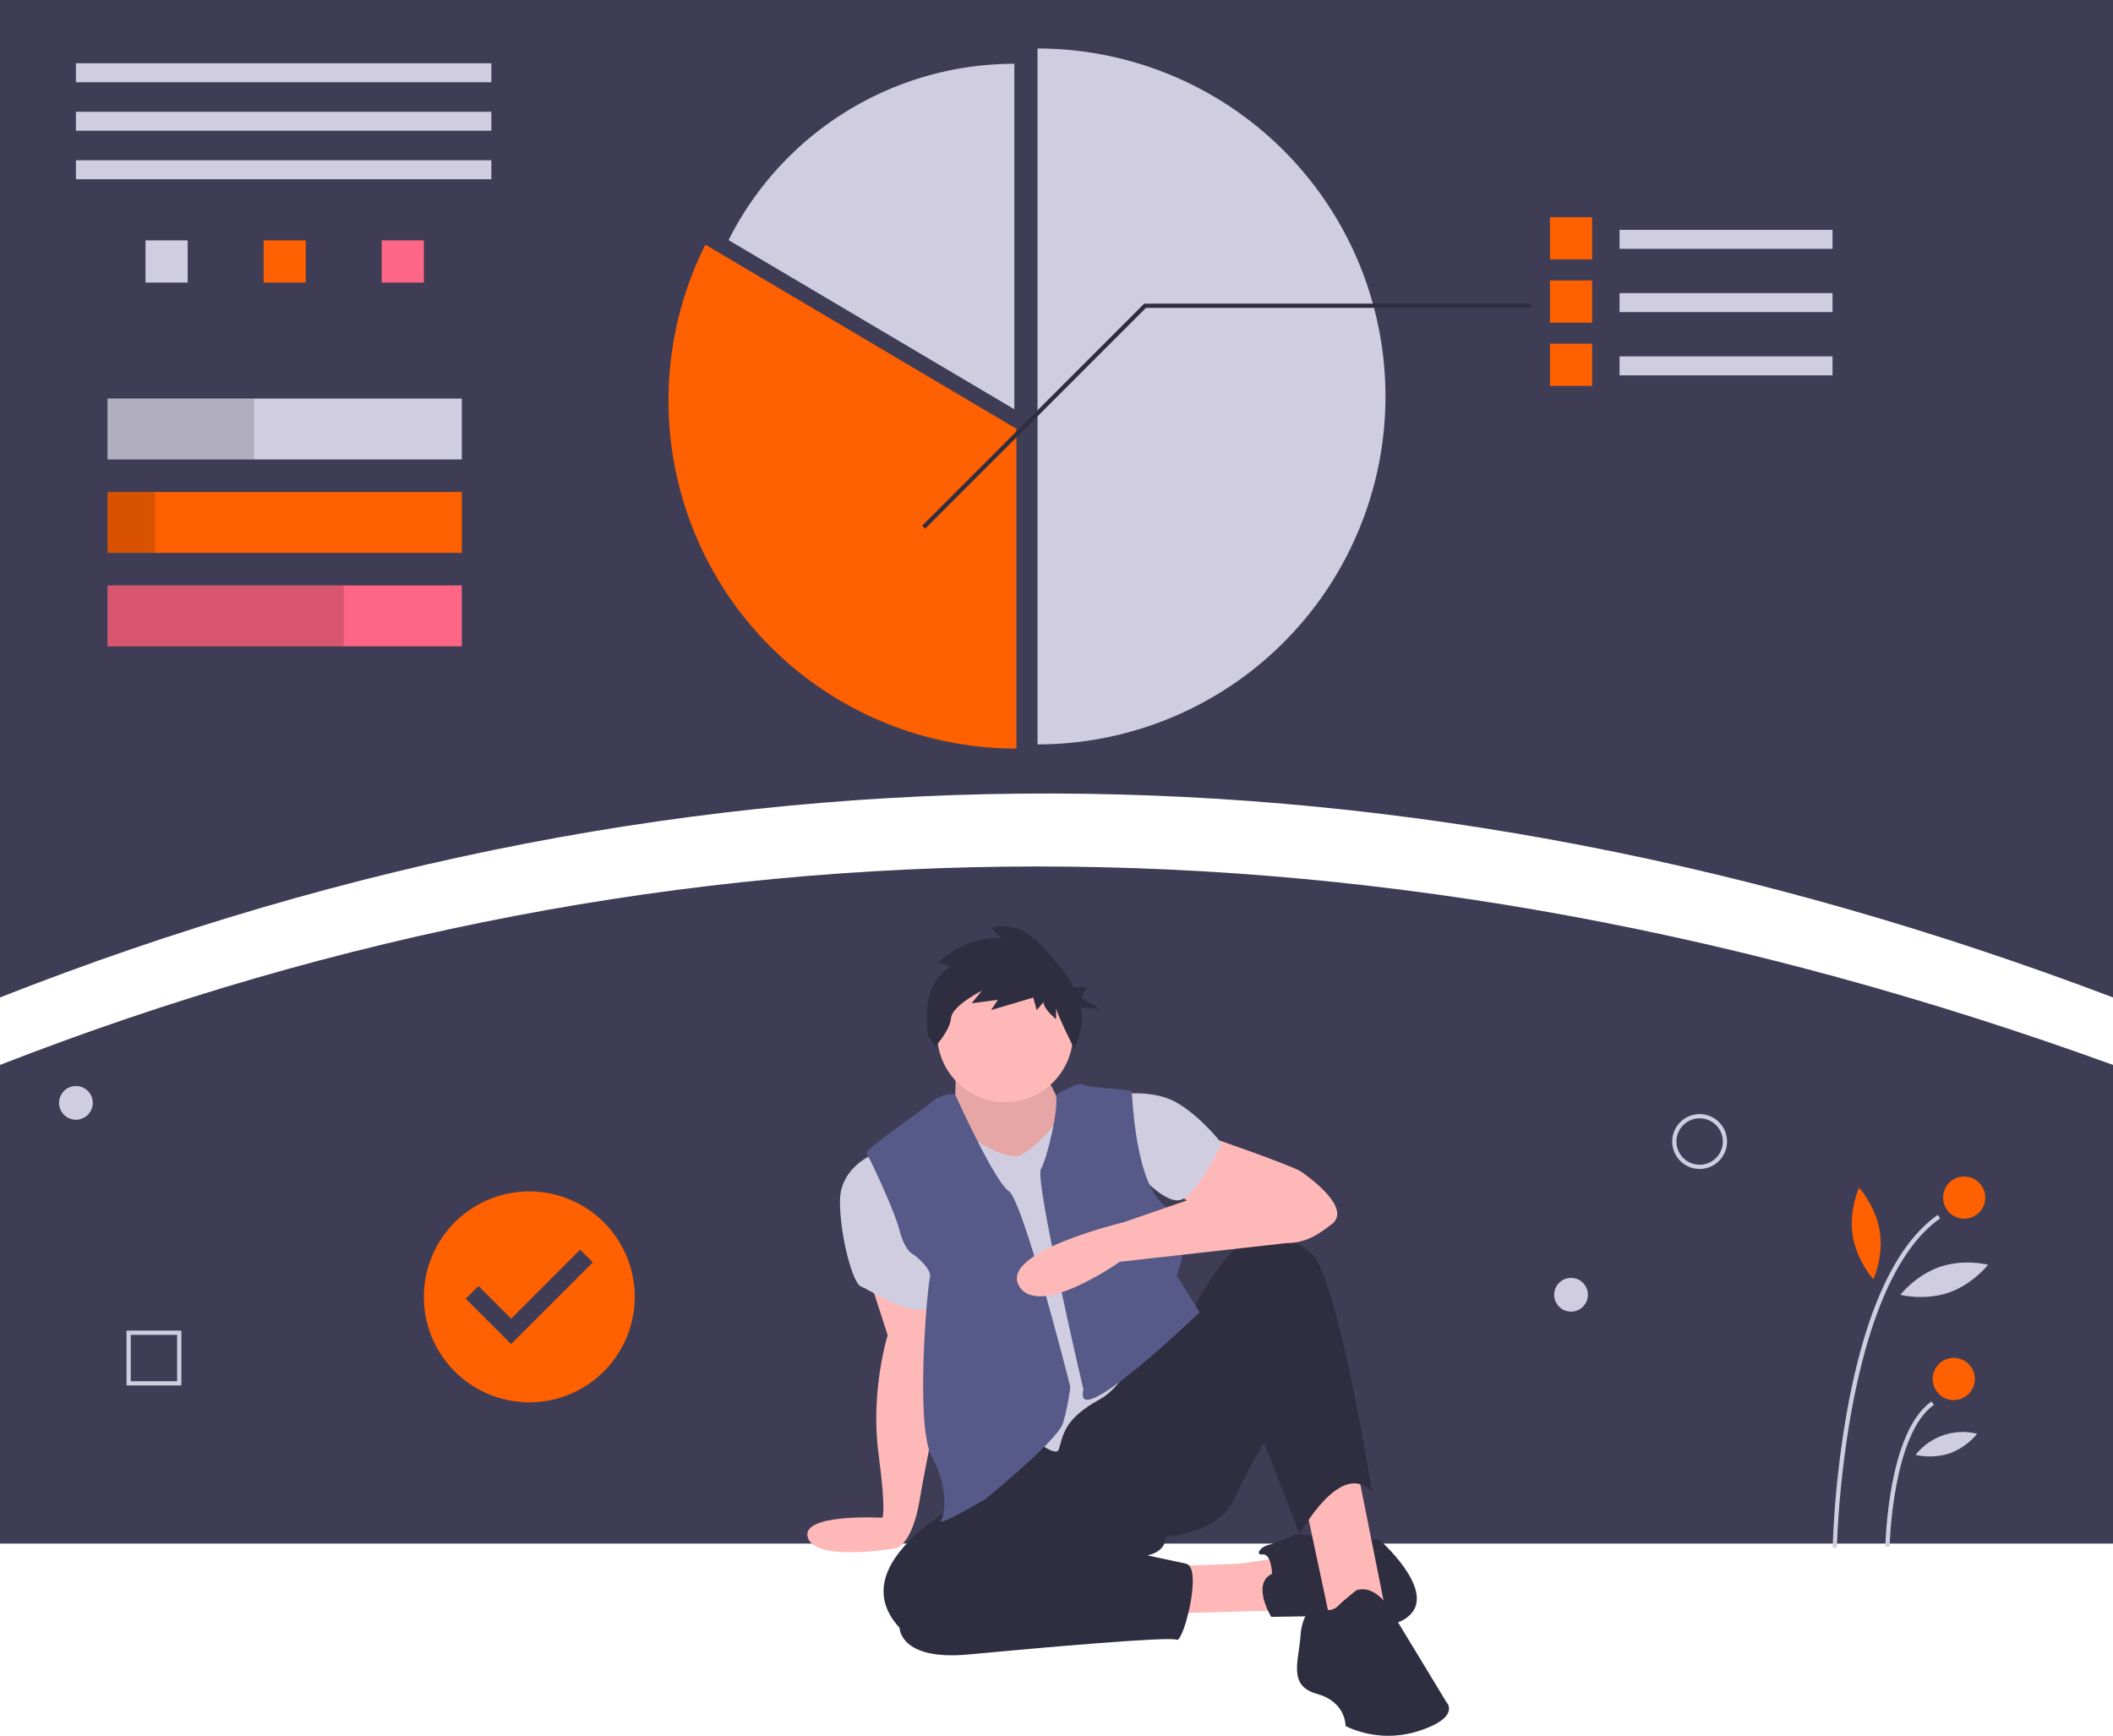 <svg height="823.119" viewBox="0 0 1002 823.119" width="1002" xmlns="http://www.w3.org/2000/svg"><path d="m1101 511.441c-335.922-127.294-669.972-130.563-1002 0v-473h1002z" fill="#3f3d56" transform="translate(-99 -38.441)"/><path d="m36 30h197v9h-197z" fill="#d0cde1"/><path d="m36 53h197v9h-197z" fill="#d0cde1"/><path d="m36 76h197v9h-197z" fill="#d0cde1"/><path d="m69 114h20v20h-20z" fill="#d0cde1"/><path d="m125 114h20v20h-20z" fill="#ff6000"/><path d="m181 114h20v20h-20z" fill="#ff6584"/><path d="m51 189h168v28.877h-168z" fill="#d0cde1"/><path d="m51 233.311h168v28.877h-168z" fill="#ff6000"/><path d="m51 277.623h168v28.877h-168z" fill="#ff6584"/><path d="m51 189h69.5v28.877h-69.5z" opacity=".15"/><path d="m51 233.311h22.5v28.877h-22.5z" opacity=".15"/><path d="m51 277.623h112v28.877h-112z" opacity=".15"/><path d="m591 61.441v330a165 165 0 0 0 0-330z" fill="#d0cde1" transform="translate(-99 -38.441)"/><path d="m580 68.694a151.567 151.567 0 0 0 -135.51 83.609l135.51 80.214z" fill="#d0cde1" transform="translate(-99 -38.441)"/><path d="m433.49 154.454a165.046 165.046 0 0 0 147.51 238.987v-151.67z" fill="#ff6000" transform="translate(-99 -38.441)"/><path d="m768 109h101v9h-101z" fill="#d0cde1"/><path d="m735 103h20v20h-20z" fill="#ff6000"/><path d="m768 139h101v9h-101z" fill="#d0cde1"/><path d="m735 133h20v20h-20z" fill="#ff6000"/><path d="m768 169h101v9h-101z" fill="#d0cde1"/><path d="m735 163h20v20h-20z" fill="#ff6000"/><path d="m438.707 250.707-1.414-1.414 105.293-105.293h183.414v2h-182.586z" fill="#2f2e41"/><path d="m1101 770.441h-1002v-227q483-188.205 1002 0z" fill="#3f3d56" transform="translate(-99 -38.441)"/><path d="m510.803 643.322 9.137 28.282s-8.267 26.541-4.351 56.128 1.74 30.457 1.74 30.457-39.126-2.252-35.21 9.495 42.172 4.863 42.172 4.863 7.347-1.978 10.828-22.863 12.232-61.111 12.232-61.111l-8.229-37.975z" fill="#ffb8b8" transform="translate(-99 -38.441)"/><path d="m513.849 585.453s-16.534 6.091-16.534 22.625 6.091 39.159 10.007 40.464 30.022 19.144 34.808 6.527-28.282-69.616-28.282-69.616z" fill="#d0cde1" transform="translate(-99 -38.441)"/><path d="m553.211 742.808 34.808-1.305 26.541-3.916-7.832 26.106-64.395 1.74z" fill="#ffb8b8"/><path d="m702.247 784.73s-.435-9.572-4.351-9.137-1.305-3.481 2.175-4.351 13.488-5.221 13.488-5.221l39.594 2.611s25.671 22.625 15.229 34.808-37.419 1.305-37.419 1.305l-29.152.435s-9.572-15.664.435-20.45z" fill="#2f2e41" transform="translate(-99 -38.441)"/><path d="m618.911 712.786 12.618 59.174 26.106-5.221-14.793-73.967-15.664-8.267z" fill="#ffb8b8"/><g transform="translate(-99 -38.441)"><path d="m567.801 743.83s-73.097 33.068-42.205 66.57c0 0 0 15.664 32.633 12.618s95.722-8.702 98.768-6.962 12.618-34.373 4.351-36.113-18.274-3.916-18.274-3.916 8.702-1.305 8.702-8.702c0 0 24.801-1.74 32.197-17.404s14.358-27.411 14.358-27.411l16.969 43.51s19.58-36.113 34.373-20.015c0 0-16.534-103.989-29.152-113.561s-21.32-12.618-33.068-3.916-22.625 30.892-22.625 30.892z" fill="#2f2e41"/><path d="m742.277 792.562a98.037 98.037 0 0 0 -8.702 7.397c-3.481 3.481-8.267 1.74-8.702 0s-8.267 1.305-9.137 13.923-6.091 23.931 7.832 27.846 13.488 15.229 13.488 15.229a46.934 46.934 0 0 0 35.243 2.176c19.58-6.527 12.618-13.488 12.618-13.488l-26.106-43.075s-6.962-13.053-16.534-10.007z" fill="#2f2e41"/><path d="m670.05 576.751s41.77 14.358 46.121 17.404 23.931 17.404 14.358 24.801-17.404 12.183-36.113 6.527-39.594-23.06-39.594-23.06z" fill="#ffb8b8"/><path d="m628.28 557.607s16.534-3.046 28.282 3.481 21.755 19.58 21.755 19.58-10.878 23.06-18.709 26.541-22.19-13.923-22.19-13.923z" fill="#d0cde1"/><path d="m552.137 544.989s.435 16.969-1.305 18.709 20.885 53.082 45.686 30.457 5.656-31.762 5.656-31.762-9.137-16.969-8.702-18.709-40.464 0-40.464 0z" fill="#ffb8b8"/><path d="m552.137 544.989s.435 16.969-1.305 18.709 20.885 53.082 45.686 30.457 5.656-31.762 5.656-31.762-9.137-16.969-8.702-18.709-40.464 0-40.464 0z" opacity=".1"/><path d="m559.099 577.621s16.534 11.313 23.495 8.702 15.664-13.923 16.534-14.793 45.251 88.326 45.251 88.326-6.527 32.633-23.931 42.205-17.186 17.186-19.362 23.713-30.24-20.667-30.24-20.667l-17.839-75.708v-46.121z" fill="#d0cde1"/><path d="m551.92 557.389s-5.439-1.088-11.095 3.698-32.197 22.625-30.892 24.366 13.053 26.541 15.664 36.549 6.527 11.313 6.527 11.313 9.137 6.527 7.832 11.313-6.962 70.051.87 84.41 6.527 26.976 4.351 30.457 20.885-10.007 20.885-10.007 34.373-27.846 36.984-36.113a97.263 97.263 0 0 0 3.481-17.404s-22.19-87.891-29.152-92.677-25.453-45.903-25.453-45.903z" fill="#575a89"/><path d="m599.72 557.733s10.721-6.653 12.897-4.913 22.625 1.74 23.06 3.481 1.305 43.51 16.099 54.388 5.221 32.633 5.221 32.633l10.878 17.404s-59.173 56.994-55.258 37.419c.218-1.088 0-1.305 0-1.305s-23.06-98.768-20.015-103.989 8.58-28.899 7.118-35.117z" fill="#575a89"/><path d="m690.935 597.636-59.174 20.45s-58.739 13.923-49.602 30.022 47.861-11.313 47.861-11.313l78.8-8.829s31.281-26.414-17.885-30.33z" fill="#ffb8b8"/></g><circle cx="476.633" cy="490.449" fill="#ffb8b8" r="32.197"/><path d="m549.992 496.891-5.956-2.166s12.453-12.453 29.779-11.37l-4.873-4.873s11.912-4.331 22.741 7.039c5.692 5.977 12.279 13.003 16.385 20.917h6.378l-2.662 5.324 9.317 5.324-9.563-.956a26.866 26.866 0 0 1 -.905 13.789l-2.166 5.956s-8.663-17.326-8.663-19.492v5.414s-5.956-4.873-5.956-8.122l-3.249 3.79-1.624-5.956-20.033 5.956 3.249-4.873-12.453 1.624 4.873-5.956s-14.077 7.039-14.619 12.995c-.541 5.956-7.58 13.536-7.58 13.536l-3.249-5.414s-4.873-24.365 10.829-32.486z" fill="#2f2e41" transform="translate(-99 -38.441)"/><path d="m970.067 772.394-2-.039a463.835 463.835 0 0 1 7.1-66.287c8.648-46.881 23.029-77.67 42.743-91.512l1.148 1.637c-46.052 32.334-48.968 154.966-48.991 156.201z" fill="#d0cde1" transform="translate(-99 -38.441)"/><path d="m995.067 771.915-2-.039c.043-2.215 1.293-54.414 21.843-68.842l1.148 1.637c-19.721 13.846-20.981 66.712-20.991 67.244z" fill="#d0cde1" transform="translate(-99 -38.441)"/><circle cx="931.436" cy="567.933" fill="#ff6000" r="10"/><circle cx="926.484" cy="653.933" fill="#ff6000" r="10"/><path d="m990.406 622.369c1.879 12.004-3.019 22.741-3.019 22.741s-7.945-8.726-9.825-20.73 3.019-22.741 3.019-22.741 7.945 8.726 9.825 20.73z" fill="#ff6000" transform="translate(-99 -38.441)"/><path d="m1023.062 651.431c-11.493 3.942-22.904 1.034-22.904 1.034s7.223-9.3 18.716-13.242 22.903-1.034 22.903-1.034-7.223 9.3-18.716 13.242z" fill="#d0cde1" transform="translate(-99 -38.441)"/><path d="m1023.462 727.684a31.134 31.134 0 0 1 -16.064.694 28.374 28.374 0 0 1 29.172-10.006 31.134 31.134 0 0 1 -13.108 9.313z" fill="#d0cde1" transform="translate(-99 -38.441)"/><path d="m904.984 592.776a13 13 0 1 1 13-13 13.014 13.014 0 0 1 -13 13zm0-24a11 11 0 1 0 11 11 11.012 11.012 0 0 0 -11-11z" fill="#d0cde1" transform="translate(-99 -38.441)"/><circle cx="745" cy="614" fill="#d0cde1" r="8"/><circle cx="36" cy="523" fill="#d0cde1" r="8"/><path d="m185 695.441h-26v-26h26zm-24-2h22v-22h-22z" fill="#d0cde1" transform="translate(-99 -38.441)"/><path d="m350 603.441a50 50 0 1 0 50 50 50 50 0 0 0 -50-50zm-8.625 72.375-21.507-21.507 6.033-6.033 15.495 15.495 32.705-32.705 6.032 6.033z" fill="#ff6000" transform="translate(-99 -38.441)"/></svg>